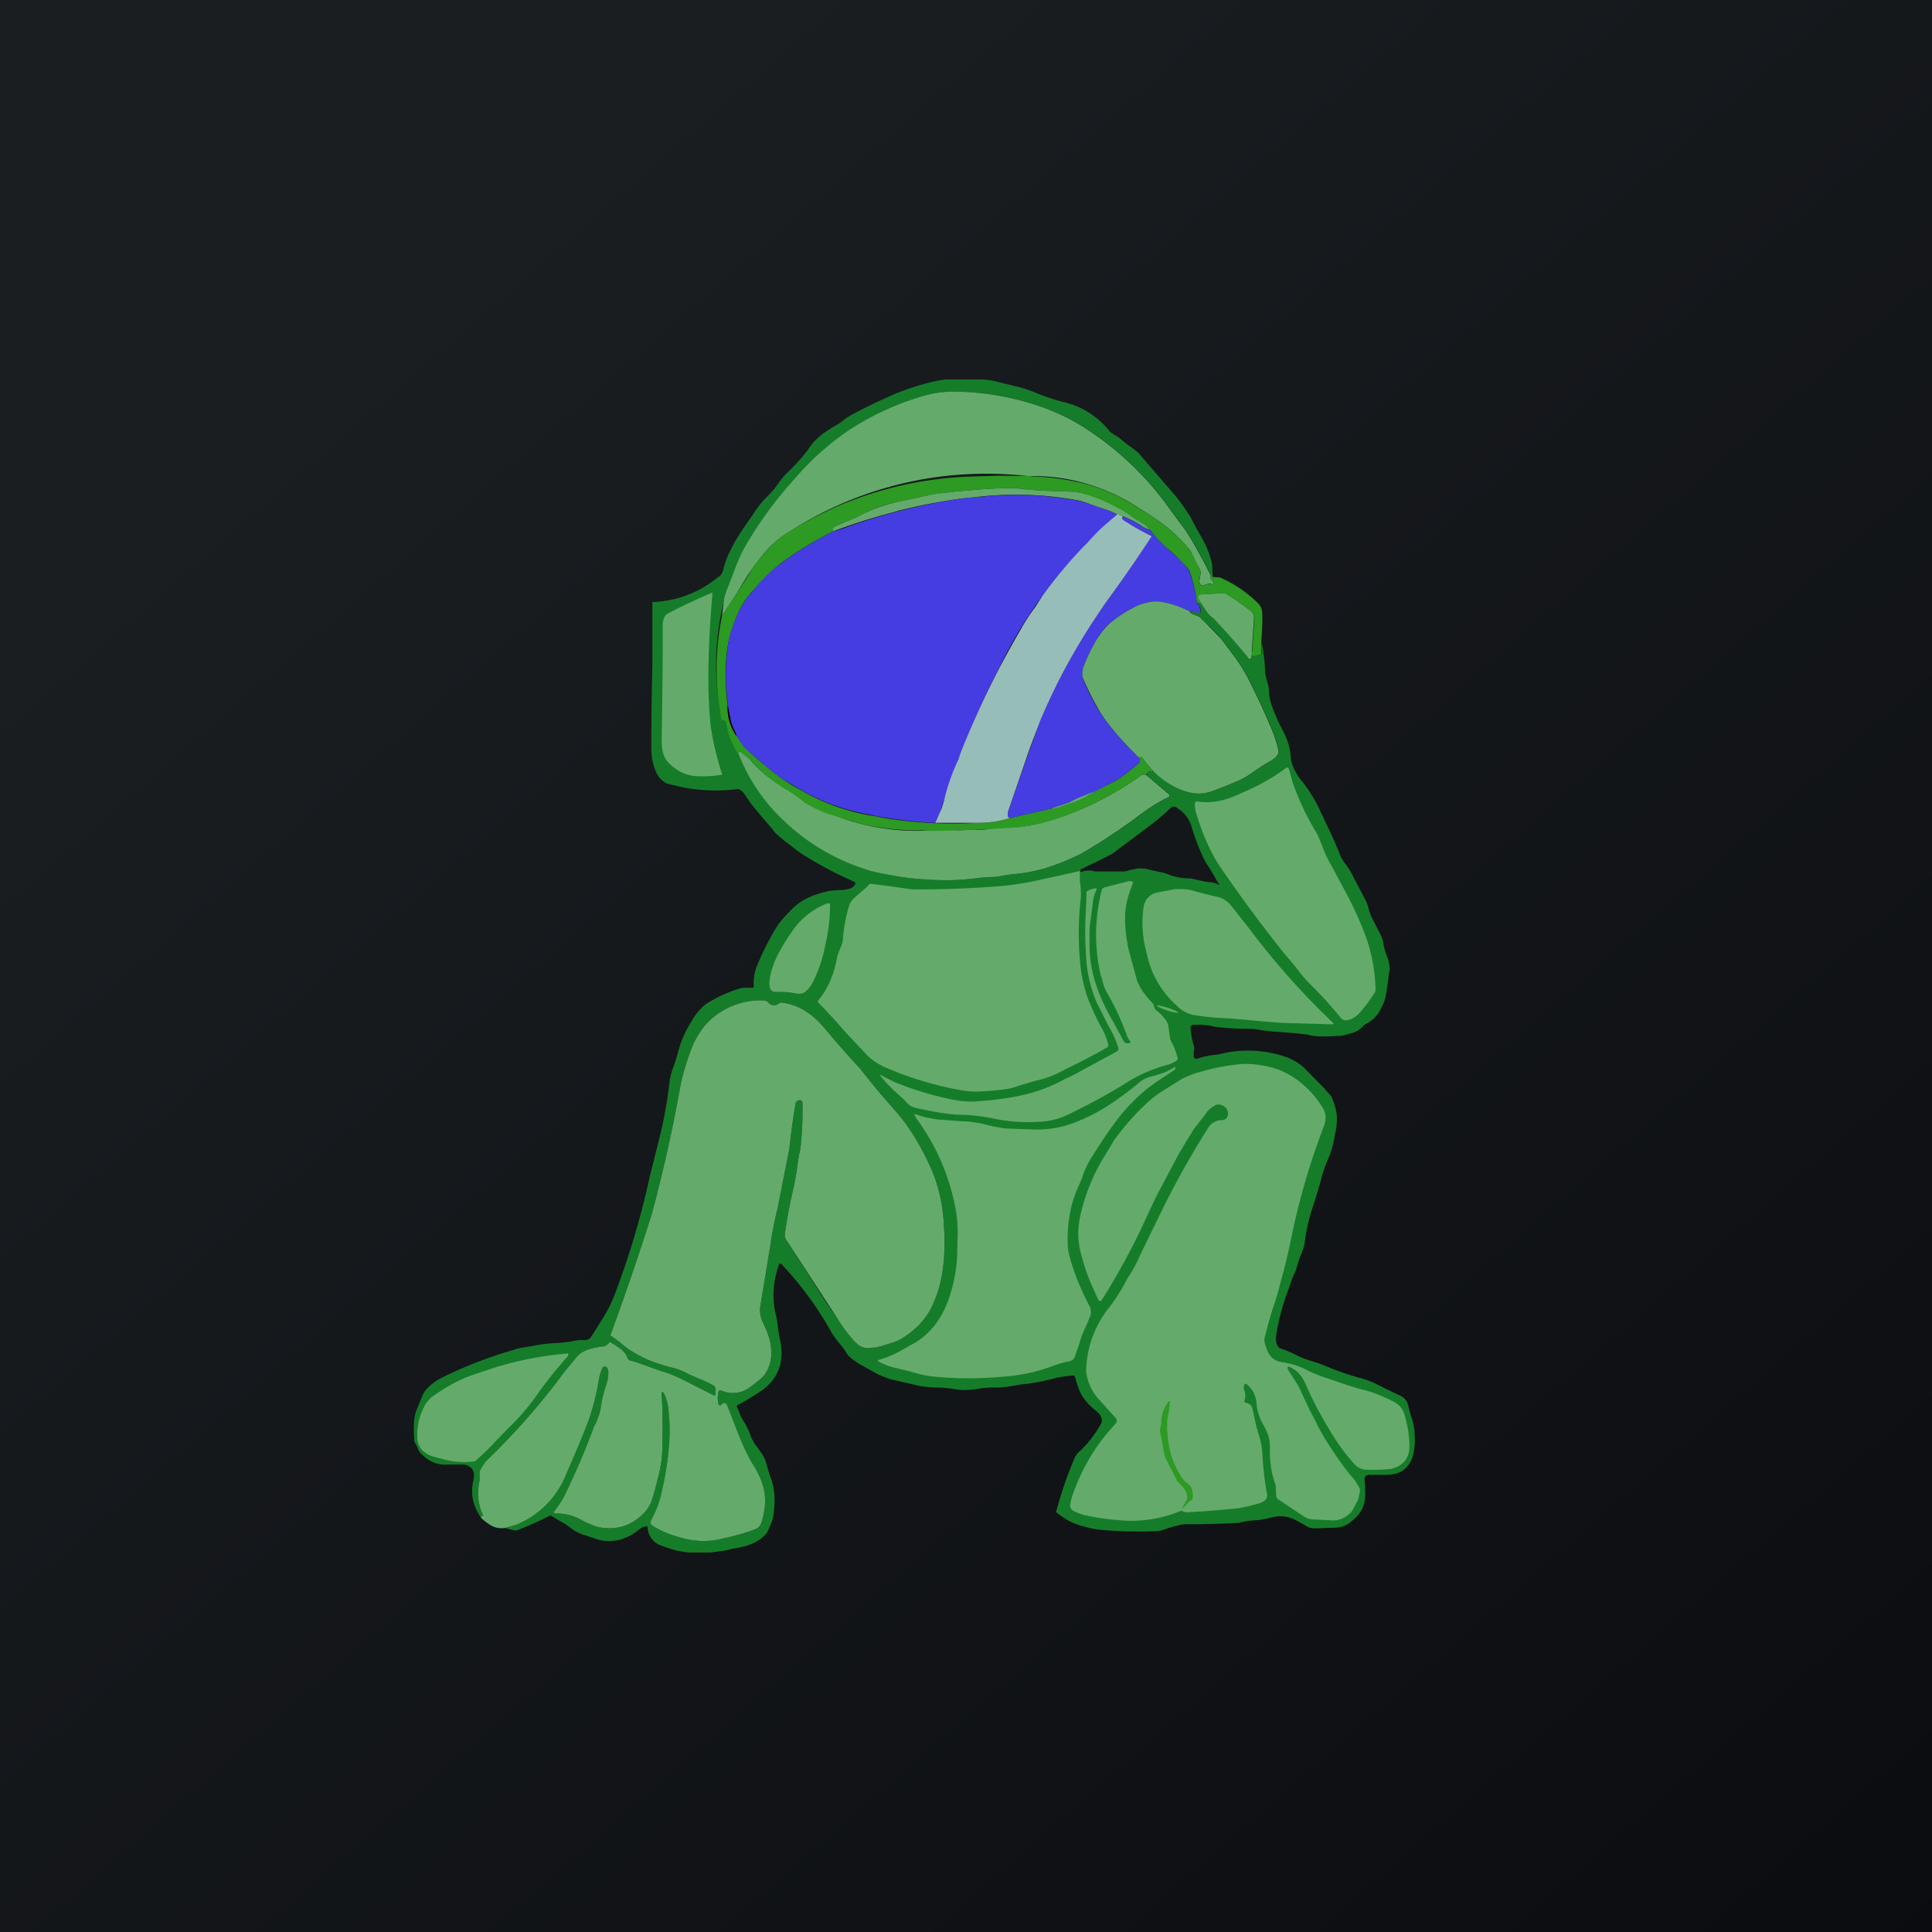 <!-- by TradingView --><svg width="56" height="56" viewBox="0 0 56 56" xmlns="http://www.w3.org/2000/svg"><path fill="url(#ajpjnkazc)" d="M0 0h56v56H0z"/><path fill-rule="evenodd" d="m35.08 16.65.08.08a1.26 1.26 0 0 1-.02-.25c0-.1-.02-.2-.04-.26a2.63 2.63 0 0 0-.25-.6c-.12-.22-.24-.42-.34-.63a6.94 6.94 0 0 0-.44-.62 352.19 352.19 0 0 1-1.08-1.25 2.68 2.68 0 0 0-.28-.21l-.21-.17a1.22 1.22 0 0 0-.17-.12 1.18 1.18 0 0 1-.16-.11 2.38 2.38 0 0 0-1.36-.86 6.13 6.13 0 0 1-.8-.27c-.2-.08-.37-.14-.52-.17l-.65-.16a1.69 1.69 0 0 0-.44-.05h-1.02l-.24.04c-.52.12-1 .28-1.43.48-.36.16-.7.33-1 .49-.1.05-.2.12-.3.2-.05.04-.14.1-.27.17l-.26.17c-.2.15-.36.32-.47.5a5.65 5.65 0 0 1-.64.7c-.08.09-.15.17-.2.25l-.15.2-.16.17a2.81 2.81 0 0 0-.45.57c-.24.33-.4.58-.5.75-.17.3-.29.57-.35.84-.03.1-.08.17-.15.2a3.12 3.12 0 0 1-1.9.72v1.81a92.12 92.12 0 0 0-.03 2.4c0 .24.03.45.1.62.07.22.2.37.38.44l.43.1a4.96 4.96 0 0 0 1.6.05.3.3 0 0 1 .17.12l.22.32.33.4.27.31c.05.07.1.14.18.2a4.54 4.54 0 0 0 .39.31c.14.12.3.23.47.33a10.67 10.67 0 0 0 1.37.71v.06c-.04.07-.1.12-.21.14-.07.02-.17.03-.3.03l-.22.02c-.23.05-.4.1-.54.16-.18.07-.34.17-.49.3-.21.2-.38.38-.5.56-.19.3-.37.65-.54 1.04-.12.25-.16.5-.14.72 0 .02-.01.04-.04.03h-.2a.74.74 0 0 0-.16.02c-.3.09-.61.22-.92.41-.18.11-.36.31-.52.6-.14.23-.25.47-.32.71-.05.18-.1.36-.17.55-.06.16-.1.32-.12.5a12.2 12.2 0 0 1-.27 1.5l-.3 1.2a24 24 0 0 1-1.03 3.45c-.08.2-.18.4-.3.6l-.36.57a.22.22 0 0 1-.14.1.8.8 0 0 1-.17 0l-.17.02c-.11.03-.29.05-.52.07a3.97 3.97 0 0 0-.73.09c-.22.03-.4.06-.5.1a12.55 12.55 0 0 0-2.14.83c-.14.08-.24.16-.3.21-.11.1-.18.19-.22.28l-.18.44c-.04.1-.06.22-.07.35a4.14 4.14 0 0 0 .01.52c0 .03.02.08.06.14l.04.09a.4.4 0 0 0 .1.16c.23.23.48.33.75.31h.48c.14.02.24.09.28.2.03.06.02.15 0 .27-.09.38-.01.73.22 1.07v-.03h.01c0-.02.01-.02.02-.02H14v-.02c-.14-.3-.18-.63-.1-1v-.13c0-.09 0-.15.02-.18.08-.14.14-.23.18-.27a20.09 20.09 0 0 0 2.27-2.59l.33-.4c.08-.1.2-.18.34-.23a2 2 0 0 1 .42-.09.27.27 0 0 0 .2-.11c0-.02.02-.03.04-.01.12.07.24.15.34.23l.09.1.05.1.02.04c.01.03.03.04.05.05.12.03.28.08.49.16l.45.16c.22.06.45.16.68.28l.79.4c.05.03.07.02.08-.03v-.11c0-.06-.01-.1-.06-.13a2.6 2.6 0 0 0-.4-.19l-.3-.13c-.18-.1-.32-.15-.43-.18a5.83 5.83 0 0 1-.78-.25c-.26-.12-.49-.25-.68-.4a3.11 3.11 0 0 0-.4-.3 82.77 82.77 0 0 0 1.2-3.51 44.08 44.08 0 0 0 .84-3.77 7.3 7.3 0 0 1 .38-1.2c.1-.19.2-.35.3-.48a2.14 2.14 0 0 1 1.75-.75c.04 0 .08.03.11.06.1.1.21.11.33.01a.06.06 0 0 1 .04-.01c.26.03.5.11.72.26.2.12.39.3.58.53a23.93 23.93 0 0 0 .96 1.09c.36.45.64.8.86 1.04.23.26.4.46.5.6.26.37.5.78.7 1.23.23.5.37 1.07.4 1.73.06.9-.04 1.65-.3 2.22-.16.4-.45.73-.86 1-.1.07-.22.12-.34.16l-.13.04c-.18.06-.32.1-.41.1-.17.03-.3.01-.4-.05a1.2 1.2 0 0 1-.25-.24 4.01 4.01 0 0 1-.37-.51l-.32-.46-1.2-1.87a.25.25 0 0 1-.03-.17c.07-.49.16-.96.27-1.41l.08-.45a4.64 4.64 0 0 1 .1-.6 9.78 9.78 0 0 0 .06-1.34.08.08 0 0 0-.04-.06.08.08 0 0 0-.06-.01c-.06.01-.09.05-.1.1-.07.4-.13.84-.18 1.3l-.08.41-.06.3-.2 1.02c-.09.36-.16.7-.2 1.01l-.3 1.82c-.03.16 0 .33.08.5.13.26.21.5.23.73.03.27-.03.52-.17.74-.06.1-.21.22-.46.4a.8.8 0 0 1-.82.08h-.04a.06.06 0 0 0-.03.03.7.7 0 0 0 0 .38l.03.03c.01 0 .03 0 .04-.02.04-.05.08-.06.12-.05.03.01.05.04.07.09l.31.8c.14.35.28.66.44.91.18.29.28.55.32.8.04.26.01.55-.09.86a.3.3 0 0 1-.19.2 6.2 6.2 0 0 1-.91.26c-.38.1-.75.1-1.12.01-.4-.1-.7-.22-.94-.38-.06-.04-.07-.09-.04-.15.13-.24.22-.47.28-.7.12-.5.2-.96.23-1.37.04-.35.04-.71 0-1.08a1.38 1.38 0 0 0-.11-.48c-.07-.14-.1-.13-.09.03.03.44.03.91.02 1.42a3.57 3.57 0 0 1-.14.99 7.07 7.07 0 0 1-.19.67c-.1.22-.27.4-.49.54-.25.16-.54.23-.86.2a1.2 1.2 0 0 1-.36-.09l-.34-.16a1.43 1.43 0 0 0-.72-.17l-.04-.02v-.04a3 3 0 0 0 .35-.56 20.9 20.9 0 0 0 .8-1.88c.06-.12.1-.2.12-.27.04-.1.07-.2.08-.28.03-.23.09-.47.17-.71.03-.1.05-.18.05-.25.01-.11 0-.19-.05-.23a.07.07 0 0 0-.06-.02.07.07 0 0 0-.06.04c-.04.1-.08.22-.1.33a7.46 7.46 0 0 1-.29 1.17c-.19.5-.43 1.06-.7 1.68a2.6 2.6 0 0 1-1.28 1.31 2.9 2.9 0 0 1-.46.15l.24.06c.06.01.1.02.13 0a9.45 9.45 0 0 0 .94-.42c.03 0 .06.01.08.03l.25.15c.06.03.13.07.22.14l.15.11.17.09.54.18c.19.05.4.05.63 0 .2-.07.39-.16.55-.3a.4.4 0 0 1 .2-.09h.03l.01.03a.6.6 0 0 0 .3.49 4.48 4.48 0 0 0 .56.19h.03a1.74 1.74 0 0 0 .5.05h.42l.4-.05.26-.06c.24-.04.41-.08.52-.13.18-.07.33-.17.44-.3.04-.04.07-.1.1-.19l.04-.09a.78.78 0 0 0 .07-.22c.07-.43.05-.8-.06-1.1a3.49 3.49 0 0 1-.14-.46 1.03 1.03 0 0 0-.1-.22 5.22 5.22 0 0 0-.24-.34c-.05-.09-.1-.17-.12-.25a1.97 1.97 0 0 0-.22-.43 1.14 1.14 0 0 1-.11-.25 2.6 2.6 0 0 0-.06-.13c0-.03 0-.05.03-.06.29-.15.52-.3.71-.43.49-.37.65-.87.5-1.5a2.64 2.64 0 0 1-.05-.3 2.72 2.72 0 0 0-.05-.33c-.13-.5-.1-1 .08-1.51l.03-.02h.03a9.77 9.77 0 0 1 1.45 1.97c.05.09.13.2.25.35.1.12.17.22.21.29.04.06.1.11.16.16l.19.13.45.25c.16.09.32.15.47.2l.83.19c.1.02.28.04.5.05.21 0 .37.02.48.04.22.04.45.04.69 0a2.7 2.7 0 0 1 .6-.04c.1 0 .27-.02.49-.06.17-.03.3-.05.38-.05a8.23 8.23 0 0 0 .79-.16c.07-.03.18-.04.32-.06l.18-.02h.05l.04.06c.04.18.1.37.22.57l.1.13a2.3 2.3 0 0 0 .25.24c.1.08.15.14.17.19.04.08.04.16-.02.25-.17.3-.38.56-.61.77a.56.56 0 0 0-.14.2 11.33 11.33 0 0 0-.53 1.55c.21.17.43.3.65.37l.32.09.2.04a12 12 0 0 0 1.76.05c.07 0 .2-.04.36-.1l.23-.06a.97.97 0 0 1 .23-.04h.35a28.4 28.4 0 0 0 1.2-.04c.14-.04.28-.06.4-.07a2.07 2.07 0 0 0 .44-.06l.23-.05a.9.9 0 0 1 .57.1 5.05 5.05 0 0 1 .36.2c.07.03.14.04.22.04l.56-.02c.19 0 .36-.07.5-.2.14-.11.24-.23.3-.36.06-.14.09-.29.08-.46 0-.13 0-.25-.02-.36 0-.1.04-.14.13-.15h.29c.19 0 .32 0 .41-.02a.64.64 0 0 0 .36-.17c.13-.13.21-.29.24-.48.03-.17.04-.35.02-.54 0-.12-.03-.25-.07-.4a5.35 5.35 0 0 1-.11-.39.41.41 0 0 0-.24-.3 17.7 17.7 0 0 1-.7-.34c-.14-.07-.3-.13-.46-.17a7.5 7.5 0 0 1-.96-.33 5.06 5.06 0 0 0-.38-.14c-.23-.07-.4-.13-.5-.19a3.5 3.5 0 0 0-.48-.2.1.1 0 0 1-.05-.04.48.48 0 0 1-.07-.27 6.6 6.6 0 0 1 .38-1.43 4.39 4.39 0 0 1 .14-.39.9.9 0 0 0 .1-.27c.04-.12.07-.23.12-.34.06-.14.1-.28.11-.42.04-.3.12-.65.26-1.05l.18-.59c.06-.28.16-.55.28-.81l.09-.3.06-.31c.04-.16.05-.31.05-.46 0-.16-.05-.35-.14-.57a.36.36 0 0 0-.09-.13 1.87 1.87 0 0 1-.14-.16 40.23 40.23 0 0 1-.58-.59 1.7 1.7 0 0 0-.26-.19l-.04-.02a.99.99 0 0 0-.22-.1 3.36 3.36 0 0 0-1.99-.07c-.19.01-.38.05-.57.11a.08.08 0 0 1-.08 0 .08.08 0 0 1-.04-.08v-.1c.02-.09.02-.16 0-.2a2.03 2.03 0 0 1-.09-.54c0-.01 0-.02.02-.03a.05.05 0 0 1 .03-.02c.25-.02.46 0 .65.05a7.46 7.46 0 0 0 1.01.06c.08 0 .2.01.34.04l.31.04a12.71 12.71 0 0 1 1.03.09 1.52 1.52 0 0 0 .39.05 7.56 7.56 0 0 0 .61-.02l.27-.07c.14-.04.24-.1.33-.2.04-.04.1-.08.15-.1.11-.07.2-.15.28-.25.05-.06.1-.17.17-.32a.89.89 0 0 0 .07-.24 8.78 8.78 0 0 0 .09-.64c.02-.06.03-.11.02-.15a1.3 1.3 0 0 0-.08-.34 1.64 1.64 0 0 1-.1-.35c-.01-.1-.05-.2-.1-.3l-.21-.41a1.32 1.32 0 0 1-.11-.28 1.4 1.4 0 0 0-.1-.28l-.33-.63a2.59 2.59 0 0 0-.23-.39c-.1-.12-.17-.25-.22-.4l-.19-.44-.35-.74a4.3 4.3 0 0 0-.5-.82 1.6 1.6 0 0 1-.3-.5.94.94 0 0 1-.05-.27 1.9 1.9 0 0 0-.2-.67c-.17-.32-.3-.62-.38-.88-.03-.1-.05-.22-.05-.34 0-.07-.02-.16-.06-.29l-.01-.04a1 1 0 0 1-.04-.24 5.49 5.49 0 0 0-.1-.83v.32c0 .03-.02.05-.06.06a.84.84 0 0 1-.14.03c-.05 0-.08-.02-.08-.07v-.04a.2.2 0 0 0 0 .04v.07c-.01.1-.05.11-.11.03a21.85 21.85 0 0 0-1-1.13.83.83 0 0 1-.19-.19l-.14-.21a.17.17 0 0 0-.15-.04.3.3 0 0 1 .1.26c0 .02-.01.03-.03.02l-.24-.06c-.06.03-.04.06.05.1l.08.03c.08.03.14.06.17.1l.1.1c.2.19.35.34.44.45l.06.07.42.56c.14.21.27.41.36.6.27.53.5 1.04.7 1.52.06.16.12.34.16.54v.06a.46.46 0 0 1-.19.2c-.17.1-.35.21-.52.33-.15.11-.3.2-.46.27-.32.14-.6.25-.81.32-.28.09-.57.06-.9-.08-.26-.12-.51-.3-.75-.53l-.05.04h-.02v-.03c-.05 0-.1.04-.14.11l.67.57c.01.01.02.02.01.04 0 .01 0 .02-.02.03-.3.14-.57.32-.84.52a17.47 17.47 0 0 1-1.69 1.12c-.34.17-.7.32-1.1.44-.3.08-.56.13-.8.15a3 3 0 0 0-.32.04c-.15.03-.27.05-.35.05-.17 0-.34.02-.52.04a6.71 6.71 0 0 1-1.39.03h-.03c-.21-.01-.45-.03-.71-.07a17.95 17.95 0 0 1-.8-.15 6.14 6.14 0 0 1-2.61-1.48 5.31 5.31 0 0 1-1.31-1.93c-.2-.28-.31-.58-.36-.91a.07.07 0 0 0-.03-.05.14.14 0 0 0-.07-.02c-.02 0-.03 0-.04-.02a7.76 7.76 0 0 1 .13-3.7l.06-.14.23-.6c.09-.23.18-.43.28-.6a11.34 11.34 0 0 1 1.45-1.97 7.76 7.76 0 0 1 1.62-1.43 8.04 8.04 0 0 1 2.18-.97c.24-.06.46-.09.69-.1a8 8 0 0 1 2.08.27c.71.19 1.35.47 1.9.84a8.88 8.88 0 0 1 2.36 2.27l.36.49c.1.12.21.3.33.5a18.35 18.35 0 0 1 .5.93Zm-3.76 8.6c0 .02.01.03.03.02a.62.62 0 0 1 .31-.03c.06.02.12.02.18.02h.67c.07 0 .14 0 .2-.03l.28-.06c.1 0 .2 0 .29.03l.26.06c.16.03.28.06.36.1.17.06.36.1.56.1.07 0 .18.03.32.06.13.03.23.05.3.05a.6.6 0 0 1 .23.07c.04.02.04.01.02-.02a2.51 2.51 0 0 1-.13-.22l-.13-.22c-.07-.1-.14-.21-.2-.34a6.4 6.4 0 0 1-.33-.87.93.93 0 0 0-.42-.55c-.07-.06-.14-.05-.2.01-.17.16-.33.3-.5.43a105.73 105.73 0 0 1-1.2.9 33.8 33.8 0 0 1-.9.44v.06Z" fill="#157D29"/><path d="M35.08 16.65c0 .08.01.14.05.17.08.1.07.13-.06.1-.04 0-.1.01-.17.04a.1.1 0 0 1-.08 0 .1.1 0 0 1-.05-.06.23.23 0 0 1 0-.1l.01-.08a.53.53 0 0 0 .02-.1.2.2 0 0 0-.02-.11 5.2 5.2 0 0 1-.27-.54 4.7 4.7 0 0 0-1.13-1.01l-.41-.26a5.55 5.55 0 0 0-3.18-.9 10.52 10.52 0 0 0-7.03 1.69c-.24.15-.48.37-.7.66a6.33 6.33 0 0 0-.58.84 17.59 17.59 0 0 1-.55.85l.04-.34a1.46 1.46 0 0 1 .13-.48l.23-.6c.09-.23.18-.43.28-.6a11.34 11.34 0 0 1 1.45-1.97 7.75 7.75 0 0 1 1.62-1.43 8.04 8.04 0 0 1 2.18-.97c.24-.06.46-.09.69-.1a8 8 0 0 1 2.08.27c.71.19 1.35.47 1.9.84a8.89 8.89 0 0 1 2.36 2.27l.36.49c.1.12.21.3.33.5a18.35 18.35 0 0 1 .5.93Z" fill="#64AB6B"/><path d="m35.08 16.65.08.08c.12 0 .2 0 .25.03.4.18.74.42 1.05.72.07.07.11.15.12.24.02.13.01.42-.02.89v.32c0 .03-.02.05-.06.06a.84.84 0 0 1-.14.03c-.06 0-.09-.03-.07-.11a248.71 248.71 0 0 0 .07-1 .33.33 0 0 0-.11-.2 7.07 7.07 0 0 0-.75-.52l-.69.04a.07.07 0 0 0-.06.04.07.07 0 0 0 0 .08l.09.17a.17.17 0 0 0-.15-.04c-.03-.3-.1-.6-.2-.89a.53.53 0 0 0-.15-.21 3.34 3.34 0 0 1-.19-.2 2.97 2.97 0 0 0-.29-.26c-.2-.17-.38-.36-.53-.57a.46.46 0 0 0-.17-.14 1.92 1.92 0 0 1-.24-.16l-.18-.13a13.58 13.58 0 0 0-1.2-.56c-.18-.07-.37-.1-.57-.11l-.83-.03a4.9 4.9 0 0 1-.58-.06 2.46 2.46 0 0 0-.45-.01c-.58.02-1.17.07-1.77.14-.23.03-.45.07-.67.12l-.67.14c-.33.06-.72.2-1.16.44l-.34.14-.32.14a.05.05 0 0 0-.03.04.2.2 0 0 0 0 .09c-.6.31-1.07.6-1.44.87-.3.22-.6.52-.93.9-.19.22-.33.45-.42.68-.13.3-.2.56-.25.78-.1.56-.1 1.17-.02 1.82 0 .33.08.63.27.89l.21.3c.3.3.62.57.96.83a5.24 5.24 0 0 0 .7.44 5.94 5.94 0 0 0 2.15.75l.3.06a12.63 12.63 0 0 0 2.65.13c.33 0 .64-.04.94-.14l1.19-.27c.12-.01.25-.04.36-.1.04 0 .11-.03.23-.06a57.08 57.08 0 0 1 1.23-.62c.19-.1.44-.29.74-.55a.06.06 0 0 0 .02-.05.2.2 0 0 0-.07-.13h.1c.03 0 .04.02.05.03.08.14.18.27.3.38l-.04.04h-.02v-.03c-.05 0-.1.04-.14.11h-.12a9.3 9.3 0 0 1-1.76 1 6.08 6.08 0 0 1-2.7.57l-.42.02-.48.02a4.8 4.8 0 0 1-.98 0h-.27c-.7-.02-1.3-.11-1.8-.27l-.61-.18a3.86 3.86 0 0 1-1.31-.75 4.2 4.2 0 0 1-1.03-.85c-.04-.04-.1-.1-.2-.17l-.05-.04a.06.06 0 0 0-.05-.02c-.03 0-.04.03-.04.07-.19-.28-.3-.58-.35-.91a.07.07 0 0 0-.03-.05.14.14 0 0 0-.07-.02c-.02 0-.03 0-.04-.02a7.77 7.77 0 0 1 .02-3.02l.21-.33a17.54 17.54 0 0 0 .62-.95c.1-.16.2-.3.3-.4.22-.3.46-.52.7-.68a11.72 11.72 0 0 1 1.5-.8c1.28-.55 2.62-.84 4-.87l.65-.02h.38a5.21 5.21 0 0 0 .5 0l.12.02a7.2 7.2 0 0 1 1.65.24c.5.15.97.37 1.4.65l.42.26a4.7 4.7 0 0 1 1.13 1.01l.09.16c.05.14.12.26.18.38a.2.2 0 0 1 .02.1c0 .03 0 .06-.02.1a.67.67 0 0 0-.02.1v.1c.02.02.03.04.06.05a.1.1 0 0 0 .08 0 .35.35 0 0 1 .17-.03c.13.02.14-.02.06-.1-.04-.04-.05-.1-.05-.18Z" fill="#2C9A23"/><path d="M33.33 15.35a.6.6 0 0 1-.27-.13 3.42 3.42 0 0 0-.5-.25l-.18-.06a2.3 2.3 0 0 0-.42-.17 4.1 4.1 0 0 1-.37-.13c-.13-.05-.27-.1-.42-.12a9.79 9.79 0 0 0-2.98-.07l-.32.03a17.17 17.17 0 0 0-1.82.35l-.13.04a17.2 17.2 0 0 0-1.77.56.2.2 0 0 1 0-.1l.03-.03.32-.14.34-.14a4.3 4.3 0 0 1 1.16-.44l.67-.14c.22-.05.44-.1.67-.12.6-.07 1.19-.12 1.77-.14a2.46 2.46 0 0 1 .56.03l.47.04.83.03c.2 0 .39.04.57.1a5.46 5.46 0 0 1 1.2.57l.18.13.24.15c.07.04.12.09.17.15Z" fill="#64AB6B"/><path d="M32.38 14.9c-.15.15-.3.29-.46.42a8.02 8.02 0 0 0-.62.66 13.05 13.05 0 0 0-2.35 3.4 25.82 25.82 0 0 0-1.7 4.15l-.14.32a12.63 12.63 0 0 1-1.73-.2l-.22-.05a5.94 5.94 0 0 1-2.13-.82c-.23-.13-.4-.23-.5-.31-.34-.26-.66-.54-.96-.82a1.76 1.76 0 0 1-.32-.56.99.99 0 0 1-.08-.26 6.33 6.33 0 0 1-.06-2.2c.04-.22.12-.48.25-.78.1-.23.23-.46.42-.67.32-.4.63-.7.93-.9.37-.28.85-.57 1.44-.88.08-.01.15-.04.23-.06a17.17 17.17 0 0 1 3.5-.89 6.2 6.2 0 0 1 .59-.05c.81-.1 1.71-.07 2.7.1.15.02.29.06.42.11l.37.13c.14.04.28.1.42.17Z" fill="#453DE1"/><path d="m32.38 14.9.17.07c-.05.04-.02.09.09.15a6.45 6.45 0 0 0 .75.42l-.01.04c-.39.59-.8 1.17-1.22 1.75a7 7 0 0 0-.51.79 17.38 17.38 0 0 0-.8 1.31 18.3 18.3 0 0 0-1.05 2.4l-.55 1.61c-.06.16-.05.25.02.27-.3.1-.61.14-.94.14h-1.22l.14-.32c.05-.1.08-.21.11-.32a6.37 6.37 0 0 1 .42-1.2l.06-.18a25.88 25.88 0 0 1 1.75-3.59 5.43 5.43 0 0 1 .43-.66l.19-.3a13.05 13.05 0 0 1 1.3-1.54 7.7 7.7 0 0 1 .4-.42l.47-.41Z" fill="#97BDB9"/><path d="M32.55 14.97c.27.12.44.2.5.25.1.08.2.12.28.13.15.21.33.4.53.57l.3.27.18.19c.06.05.1.12.14.21.1.29.18.58.21.89a.3.3 0 0 1 .1.26c0 .02-.01.03-.03.03l-.24-.07H34.41c-.24-.13-.49-.2-.73-.25a1.08 1.08 0 0 0-.44.02c-.15.03-.28.08-.4.15-.21.11-.4.24-.6.38-.15.12-.3.29-.43.5a4.97 4.97 0 0 0-.42.87v.09l-.02.09c0 .04 0 .07.02.1v.03l.1.23c.17.36.3.6.39.73.22.34.58.77 1.1 1.29a.2.2 0 0 1 .06.13c0 .02 0 .04-.02.05-.3.26-.55.45-.75.55l-.57.3-.64.26c-.08.05-.18.08-.3.12l-.3.1-1.19.27c-.07-.02-.08-.11-.02-.27a172.62 172.62 0 0 1 .9-2.55 18.35 18.35 0 0 1 2-3.56 41.01 41.01 0 0 0 1.24-1.8 6.47 6.47 0 0 1-.75-.41c-.11-.06-.14-.11-.09-.15Z" fill="#453DE1"/><path d="M20.9 22.46c-.22.03-.43.05-.64.04-.34 0-.64-.14-.89-.4a.68.68 0 0 1-.17-.37c-.02-.1-.02-.24-.02-.43.02-.94.03-2 .03-3.17 0-.18.05-.3.17-.36a18.4 18.4 0 0 1 1.26-.59l.01.03c-.06.7-.1 1.35-.11 1.93-.02.7 0 1.33.06 1.92a8.99 8.99 0 0 0 .33 1.38c0 .01-.01.02-.03.02ZM36.29 18.91l-.01.1c-.01.11-.05.12-.11.04a21.9 21.9 0 0 0-1-1.13.83.83 0 0 1-.19-.19l-.14-.21-.1-.17a.07.07 0 0 1 0-.08.07.07 0 0 1 .07-.04l.69-.04a7.07 7.07 0 0 1 .75.52c.06.05.1.12.1.2a245.7 245.7 0 0 1-.07 1ZM34.52 17.7c-.06.03-.04.06.05.1l.08.03c.08.03.14.06.17.1a28.95 28.95 0 0 1 .54.55l.06.07.42.56c.14.21.27.41.36.6.27.53.5 1.04.7 1.52.06.16.12.34.16.54v.06a.46.46 0 0 1-.19.2c-.17.1-.35.21-.52.33-.15.11-.3.2-.46.27-.32.14-.6.25-.81.32-.28.09-.57.06-.9-.08a2.49 2.49 0 0 1-1.06-.9.04.04 0 0 0-.04-.03l-.1-.01c-.52-.52-.88-.95-1.1-1.3a9.08 9.08 0 0 1-.48-.95l-.01-.03a.32.32 0 0 1-.02-.1l.01-.1.01-.08a4.97 4.97 0 0 1 .42-.87c.14-.21.28-.38.44-.5.18-.14.38-.27.59-.38.12-.07.25-.12.4-.15.16-.04.31-.05.44-.02.24.04.49.12.73.24l.07.02h.04Z" fill="#64AB6B"/><path d="m21.09 20.45.08.38c.02.1.04.18.08.26.04.08.08.16.1.25a1.43 1.43 0 0 1-.26-.89Z"/><path d="m33.22 22.46.67.57c.01.01.02.02.01.04 0 .01 0 .02-.02.03-.3.14-.57.32-.84.52a17.47 17.47 0 0 1-1.69 1.12c-.34.17-.7.32-1.1.44-.3.08-.56.13-.8.15a3 3 0 0 0-.32.04c-.15.03-.27.05-.35.05-.17 0-.34.02-.52.04a6.66 6.66 0 0 1-1.39.03h-.03c-.21-.01-.45-.03-.71-.07a17.76 17.76 0 0 1-.8-.15 6.14 6.14 0 0 1-2.61-1.48 5.3 5.3 0 0 1-1.31-1.93c-.01-.04 0-.06.03-.07.02 0 .04 0 .05.02l.05.04c.1.07.16.13.2.17.27.32.62.6 1.03.85a5.07 5.07 0 0 1 .56.4l.26.14c.24.12.4.18.49.2l.62.2a6.6 6.6 0 0 0 2.06.27 17.8 17.8 0 0 0 .98-.01l.48-.02c.19 0 .33 0 .43-.02l.54-.03c.66-.02 1.37-.2 2.15-.54a9.3 9.3 0 0 0 1.76-1h.12ZM37.37 22.32l.09.34a7.87 7.87 0 0 0 .68 1.45c.05.07.1.2.18.4a3.56 3.56 0 0 0 .3.63l.32.6c.29.53.5 1 .66 1.44.17.49.26.99.27 1.5 0 .03 0 .06-.03.1a4.27 4.27 0 0 1-.47.62.93.93 0 0 1-.17.12c-.15.08-.27.07-.34-.02-.26-.32-.53-.62-.81-.9-.16-.16-.31-.32-.44-.5a9.22 9.22 0 0 0-.4-.48 41.92 41.92 0 0 1-1.9-2.58c-.26-.42-.46-.89-.62-1.41a1.2 1.2 0 0 1-.06-.34l.02-.04a.06.06 0 0 1 .05-.02c.35.06.72 0 1.1-.16.3-.13.56-.25.75-.35.26-.14.5-.29.7-.44.06-.05.1-.04.12.04Z" fill="#64AB6B"/><path d="M31.7 22.95a2.97 2.97 0 0 1-.88.4 1.4 1.4 0 0 1-.36.1c.1-.05.2-.08.3-.11.11-.04.22-.07.3-.12.2-.1.42-.18.64-.27ZM31.3 25.28v.25c.03.22.04.4.02.56a9.15 9.15 0 0 0-.01 1.84c.03.32.1.64.2.95.1.26.23.56.4.88.1.16.16.33.21.5a.08.08 0 0 1-.03.1 16.97 16.97 0 0 1-1.06.56l-.24.12a2.76 2.76 0 0 1-.79.29l-.47.14c-.13.05-.25.08-.38.1-.29.04-.57.06-.84.07-.18 0-.37-.02-.56-.06a9.83 9.83 0 0 1-2.13-.66c-.18-.09-.36-.2-.52-.37l-.6-.64a17.84 17.84 0 0 0-.8-.87l.03-.06c.27-.32.45-.74.54-1.27l.08-.21a.8.8 0 0 0 .08-.25c.03-.38.09-.7.17-.95.02-.1.07-.18.14-.25l.21-.19c.12-.1.2-.17.25-.23a.05.05 0 0 1 .05-.01l.49.06.42.06c.13.02.26.04.4.04.8 0 1.64-.03 2.5-.1.39-.04.75-.1 1.09-.18a118.53 118.53 0 0 0 1.14-.25l.01.03Z" fill="#64AB6B"/><path d="M32.84 25.57v.02c-.07.19-.13.35-.16.48-.04.17-.07.34-.07.5 0 .4.05.74.12 1.02l.2.73c.05.23.22.49.49.77a.1.1 0 0 1 .02.05c.02.07.04.11.07.14.1.07.18.16.26.26.04.04.07.1.09.17l.03.2.02.16c.01.06.03.11.06.16.07.13.12.27.16.42a.1.1 0 0 1 0 .06.1.1 0 0 1-.05.05.9.9 0 0 1-.23.1c-.47.13-.9.32-1.29.58a17.3 17.3 0 0 1-1.74.93 2.05 2.05 0 0 1-.63.14c-.51.04-1 0-1.44-.1-.31-.06-.64-.1-1-.1-.29-.02-.7-.08-1.22-.2a.43.43 0 0 1-.17-.08 1.98 1.98 0 0 1-.15-.15l-.13-.12a4.44 4.44 0 0 1-.54-.55c-.05-.06-.04-.07.03-.03l.07.04.3.15c.55.22 1.13.4 1.76.52.22.04.44.05.65.03.44-.03.82-.08 1.16-.15a4.67 4.67 0 0 0 1.37-.5c.23-.1.4-.2.51-.26l.96-.52c.06-.03.08-.07.06-.14a3.09 3.09 0 0 0-.29-.63l-.33-.66a3.8 3.8 0 0 1-.29-1.1 10.3 10.3 0 0 1-.03-1.5c.02-.26.02-.45.02-.58 0-.02.01-.04.04-.06a.62.62 0 0 1 .22-.07c.04 0 .05.01.03.05a1 1 0 0 0-.1.34l-.07.54c-.03.16-.03.3-.03.44v.22a3.65 3.65 0 0 0 .22 1.29c.11.32.27.65.48 1.01l.28.52c.03.07.1.1.18.07.03 0 .04-.02.02-.05a.64.64 0 0 1-.1-.17 7.05 7.05 0 0 0-.57-1.23c-.06-.1-.1-.22-.13-.33a3.53 3.53 0 0 0-.06-.2 5.22 5.22 0 0 1 .03-2.43.12.12 0 0 1 .09-.1l.7-.18c.04 0 .08 0 .12.03Z" fill="#64AB6B"/><path d="m33.54 25.87.53-.1c.18 0 .36 0 .52.05.23.07.46.12.67.17.17.03.32.13.44.28l.52.66a21.77 21.77 0 0 0 2.4 2.7c.05.04.05.06-.03.06l-1.02-.03c-.34 0-.67-.03-1.02-.06-.42-.04-.85-.08-1.27-.1a7.41 7.41 0 0 1-.68-.08.92.92 0 0 1-.48-.26 2.77 2.77 0 0 1-.88-1.52 3.2 3.2 0 0 1-.1-1.28.56.56 0 0 1 .11-.31.5.5 0 0 1 .29-.18ZM22.3 28.56c0-.22.06-.49.2-.79.1-.22.25-.47.45-.76.2-.29.42-.5.68-.65l.06-.04.16-.08a.7.7 0 0 1 .16-.06l.04.01.01.03a5.17 5.17 0 0 1-.15 1.22c-.06.33-.17.65-.32.97a.98.98 0 0 1-.25.34c-.07.05-.16.07-.28.04a2.47 2.47 0 0 0-.55-.04c-.13 0-.2-.05-.2-.19ZM14.62 44.29a.61.61 0 0 1-.38-.07c-.1-.06-.2-.13-.3-.23v-.03h.01c0-.02.01-.02.02-.02H14v-.02c-.14-.3-.18-.63-.1-1v-.13c0-.09 0-.15.02-.18.08-.14.14-.23.18-.27a20.09 20.09 0 0 0 2.27-2.59l.33-.4c.08-.1.2-.18.34-.23a2 2 0 0 1 .42-.09c.08 0 .14-.05.2-.11 0-.02.02-.03.04-.01.12.07.24.15.34.23l.09.1.05.1.02.04c.01.03.03.04.05.05.12.03.28.08.49.16l.45.16c.22.06.45.16.68.28l.79.4c.05.03.07.02.08-.03v-.11c0-.06-.01-.1-.06-.13a2.6 2.6 0 0 0-.4-.19l-.3-.13c-.18-.1-.32-.15-.43-.18a5.83 5.83 0 0 1-.78-.25c-.26-.12-.49-.25-.68-.4a3.12 3.12 0 0 0-.4-.3 82.77 82.77 0 0 0 1.2-3.51 44.09 44.09 0 0 0 .84-3.77 7.3 7.3 0 0 1 .38-1.2c.1-.19.2-.35.3-.48a2.14 2.14 0 0 1 1.75-.75c.04 0 .08.03.11.06.1.1.21.11.33.01a.06.06 0 0 1 .04-.01c.26.03.5.11.72.26.2.12.39.3.58.53a23.83 23.83 0 0 0 .96 1.09c.36.45.64.8.86 1.04.23.26.4.46.5.6.26.37.5.78.7 1.23.23.5.37 1.07.4 1.73.06.9-.04 1.65-.3 2.22-.16.4-.45.73-.86 1-.1.07-.22.12-.34.16l-.13.04c-.18.06-.32.1-.41.1-.17.03-.3.01-.4-.05a1.2 1.2 0 0 1-.25-.24 3.97 3.97 0 0 1-.37-.51 5289.72 5289.72 0 0 1-1.51-2.32.25.25 0 0 1-.04-.18c.07-.49.16-.96.27-1.41l.08-.45a4.62 4.62 0 0 1 .1-.6 9.78 9.78 0 0 0 .06-1.34.08.08 0 0 0-.04-.06.08.08 0 0 0-.06-.01c-.06.01-.09.05-.1.1-.07.4-.13.84-.18 1.3l-.08.41-.06.3-.2 1.02c-.09.36-.16.7-.2 1.01l-.3 1.82c-.03.16 0 .33.08.5.13.26.21.5.23.73.03.27-.03.52-.17.74-.06.1-.21.22-.46.4a.8.8 0 0 1-.82.08h-.04a.06.06 0 0 0-.03.03.7.7 0 0 0 0 .38l.03.03c.01 0 .03 0 .04-.02.04-.05.08-.06.12-.05.03.01.05.04.07.09l.31.8c.14.35.28.66.44.91.18.29.28.55.32.8.04.26.01.55-.09.86a.3.3 0 0 1-.19.2 6.25 6.25 0 0 1-.91.26c-.38.1-.75.1-1.12.01-.4-.1-.7-.22-.94-.38-.06-.04-.07-.09-.04-.15.13-.24.22-.47.28-.7.12-.5.2-.96.23-1.37.04-.35.04-.71 0-1.08a1.38 1.38 0 0 0-.11-.48c-.07-.14-.1-.13-.09.03.03.44.03.91.02 1.42a3.57 3.57 0 0 1-.14.99 7.05 7.05 0 0 1-.19.67c-.1.22-.27.4-.49.54-.25.16-.54.23-.86.2a1.2 1.2 0 0 1-.36-.09 4 4 0 0 1-.34-.16 1.43 1.43 0 0 0-.72-.17l-.04-.02v-.04c.14-.18.26-.36.35-.56a20.88 20.88 0 0 0 .8-1.88c.06-.12.1-.2.12-.27.04-.1.07-.2.08-.28.03-.23.09-.47.17-.71.03-.1.05-.18.05-.25.01-.11 0-.19-.05-.23a.07.07 0 0 0-.06-.02.07.07 0 0 0-.06.04c-.04.1-.08.22-.1.33a7.46 7.46 0 0 1-.29 1.17c-.19.5-.43 1.06-.7 1.68a2.6 2.6 0 0 1-1.28 1.31c-.07.04-.23.09-.46.15ZM33.83 29.29c.17.05.32.08.32.06 0-.02-.13-.08-.3-.14-.17-.05-.31-.08-.32-.06 0 .02.13.08.3.14ZM37.32 39.63c0 .03 0 .05.02.08l.3.47.17.37.16.34.18.34c.1.22.2.37.26.48.25.4.5.77.76 1.08.1.1.17.22.23.34.02.02.02.05.02.08a11.21 11.21 0 0 0-.04.2.47.47 0 0 1-.05.13 1.5 1.5 0 0 0-.07.13c-.05.1-.1.18-.14.2a.69.69 0 0 1-.5.2l-.56-.03a.49.49 0 0 1-.26-.08l-.75-.5a.14.14 0 0 1-.06-.13 6.25 6.25 0 0 1-.01-.23.73.73 0 0 0-.04-.16c-.1-.3-.14-.63-.13-1 0-.1-.01-.2-.05-.33a1.55 1.55 0 0 0-.14-.31c-.12-.2-.19-.42-.2-.67-.02-.11-.05-.2-.1-.3-.04-.06-.1-.14-.2-.22a.03.03 0 0 0-.03 0 .03.03 0 0 0-.02.02l-.02.06v.06c.05.12.06.24.02.34v.05l.04.02c.11.02.18.08.2.2l.03.14.08.37c.1.3.16.55.17.75a9 9 0 0 0 .13 1.16c.02.1 0 .17-.07.22a.73.73 0 0 1-.24.1c-.27.07-.48.12-.64.13-.43.04-.86.08-1.3.1-.08.01-.14 0-.2-.03a.06.06 0 0 0-.06 0 3.75 3.75 0 0 1-1.52.28 7.56 7.56 0 0 1-1.24-.16 1.25 1.25 0 0 1-.37-.15c-.04-.03-.06-.08-.06-.15l.03-.16a5.7 5.7 0 0 1 1.06-1.94l.23-.26a.13.13 0 0 0 .03-.09.13.13 0 0 0-.04-.08l-.45-.5c-.13-.13-.23-.29-.3-.46-.08-.2-.11-.38-.09-.55a3.04 3.04 0 0 1 .65-1.67 4.96 4.96 0 0 0 .53-.84 4.21 4.21 0 0 0 .4-.74l.5-1.02a24.7 24.7 0 0 1 1.49-2.68c.1-.1.21-.16.33-.16.1 0 .16-.04.19-.1.02-.06.02-.12-.01-.2a.28.28 0 0 0-.16-.14c-.08-.03-.16-.02-.24.04a.76.76 0 0 0-.18.15c-.03.06-.1.14-.18.24l-.2.26c-.21.34-.4.64-.54.91l-.46.87c-.1.18-.23.46-.4.83a20.1 20.1 0 0 1-1.28 2.36.05.05 0 0 1-.05.02.05.05 0 0 1-.04-.03l-.03-.06c-.16-.35-.27-.6-.33-.79-.1-.3-.18-.57-.21-.82-.03-.23-.02-.5.05-.8a5.57 5.57 0 0 1 .74-1.77l.24-.4c.18-.25.4-.52.67-.8.26-.27.5-.48.75-.63l.43-.27c.16-.1.32-.17.47-.22.45-.14.88-.23 1.29-.27.26-.03.55 0 .86.07.32.07.63.22.92.45.26.21.49.47.66.76.09.15.1.33.01.55a20.36 20.36 0 0 0-.95 3.29 16.83 16.83 0 0 1-.28 1.15c-.08.31-.14.54-.2.69-.09.27-.18.59-.27.95a.35.35 0 0 0 0 .17c.05.18.1.3.17.38.08.1.2.16.36.18.22.03.44.1.65.2.14.08.3.14.45.2l.33.11c.42.15.74.25.96.3.22.06.48.16.76.3.19.08.31.22.37.4.1.36.15.68.14.98a.6.6 0 0 1-.16.4c-.1.1-.23.17-.39.2-.22.02-.44.03-.67.02a.48.48 0 0 1-.36-.15c-.2-.22-.37-.44-.53-.68-.36-.56-.66-1.1-.89-1.64a1.15 1.15 0 0 0-.2-.32.8.8 0 0 0-.3-.2h-.02l-.01.02Z" fill="#64AB6B"/><path d="M33.34 31.21c.3-.07.54-.16.7-.28h.02l.01.02c0 .03-.01.05-.04.07l-.57.38c-.35.25-.68.56-.99.94-.24.3-.5.68-.8 1.16-.13.2-.23.4-.3.63l-.12.28c-.1.22-.15.4-.18.5-.1.4-.14.8-.12 1.22.01.15.07.39.18.7.1.31.26.66.45 1.03.03.06.04.12.04.17 0 .05-.01.1-.04.17l-.17.39c-.04.08-.08.2-.13.37l-.12.35c-.03.09-.1.14-.18.15-.12.02-.3.07-.51.15a4.92 4.92 0 0 1-1.25.28c-.67.07-1.37.08-2.07.02-.2-.02-.4-.05-.56-.1a12.5 12.5 0 0 0-.72-.18 2.74 2.74 0 0 1-.42-.17c0-.02 0-.04.02-.04l.24-.08c.1-.04.24-.1.42-.2l.26-.15c.27-.13.51-.33.73-.61.19-.26.33-.55.42-.85a4.56 4.56 0 0 0 .2-1.04l.02-.77a4 4 0 0 0-.08-.78 6.43 6.43 0 0 0-.82-2.08l-.1-.15a2.19 2.19 0 0 0-.1-.16 1.69 1.69 0 0 1-.14-.2c-.03-.05-.01-.06.03-.05.19.07.4.12.65.15l.66.05a3.05 3.05 0 0 1 .76.11 5.6 5.6 0 0 0 .53.1l.88.03c.36 0 .7-.05 1.03-.17.34-.12.69-.29 1.04-.51.29-.19.61-.42.97-.72.08-.06.17-.1.27-.13ZM12.1 41.73a1.77 1.77 0 0 1 .24-1.04.93.93 0 0 1 .25-.25c.39-.27.76-.47 1.12-.59l.66-.22a10.07 10.07 0 0 1 2.1-.4v.02c0 .03 0 .05-.02.07-.32.36-.62.73-.9 1.13a6.34 6.34 0 0 1-.82.95l-.35.36a6.8 6.8 0 0 1-.62.6c-.3.03-.55.02-.77-.03a9.8 9.8 0 0 1-.39-.1c-.3-.08-.47-.25-.5-.5Z" fill="#64AB6B"/><path d="M34.54 43.48a.42.42 0 0 0-.1.07.95.95 0 0 0-.08.09l-.06.07c-.03.03-.03.03-.02 0a.78.78 0 0 1 .1-.2.13.13 0 0 0 .03-.09.46.46 0 0 0-.06-.23.88.88 0 0 0-.13-.16 1.47 1.47 0 0 1-.1-.1 17.46 17.46 0 0 0-.32-.63 1.13 1.13 0 0 1-.07-.23 3.58 3.58 0 0 1-.04-.24 3.2 3.2 0 0 0-.06-.3c-.01-.03 0-.08 0-.14a.5.5 0 0 0 .03-.11 1 1 0 0 1 .2-.64c.04-.04.06-.04.05.02a3.76 3.76 0 0 1-.08.51v.26c.02.3.06.55.12.76.08.24.19.47.33.67.04.06.09.1.14.14.07.05.11.1.14.2.01.05.02.13.01.23 0 .02-.01.04-.03.05Z" fill="#2C9A23"/><defs><linearGradient id="ajpjnkazc" x1="10.42" y1="9.71" x2="68.15" y2="76.02" gradientUnits="userSpaceOnUse"><stop stop-color="#1A1E21"/><stop offset="1" stop-color="#06060A"/></linearGradient></defs></svg>